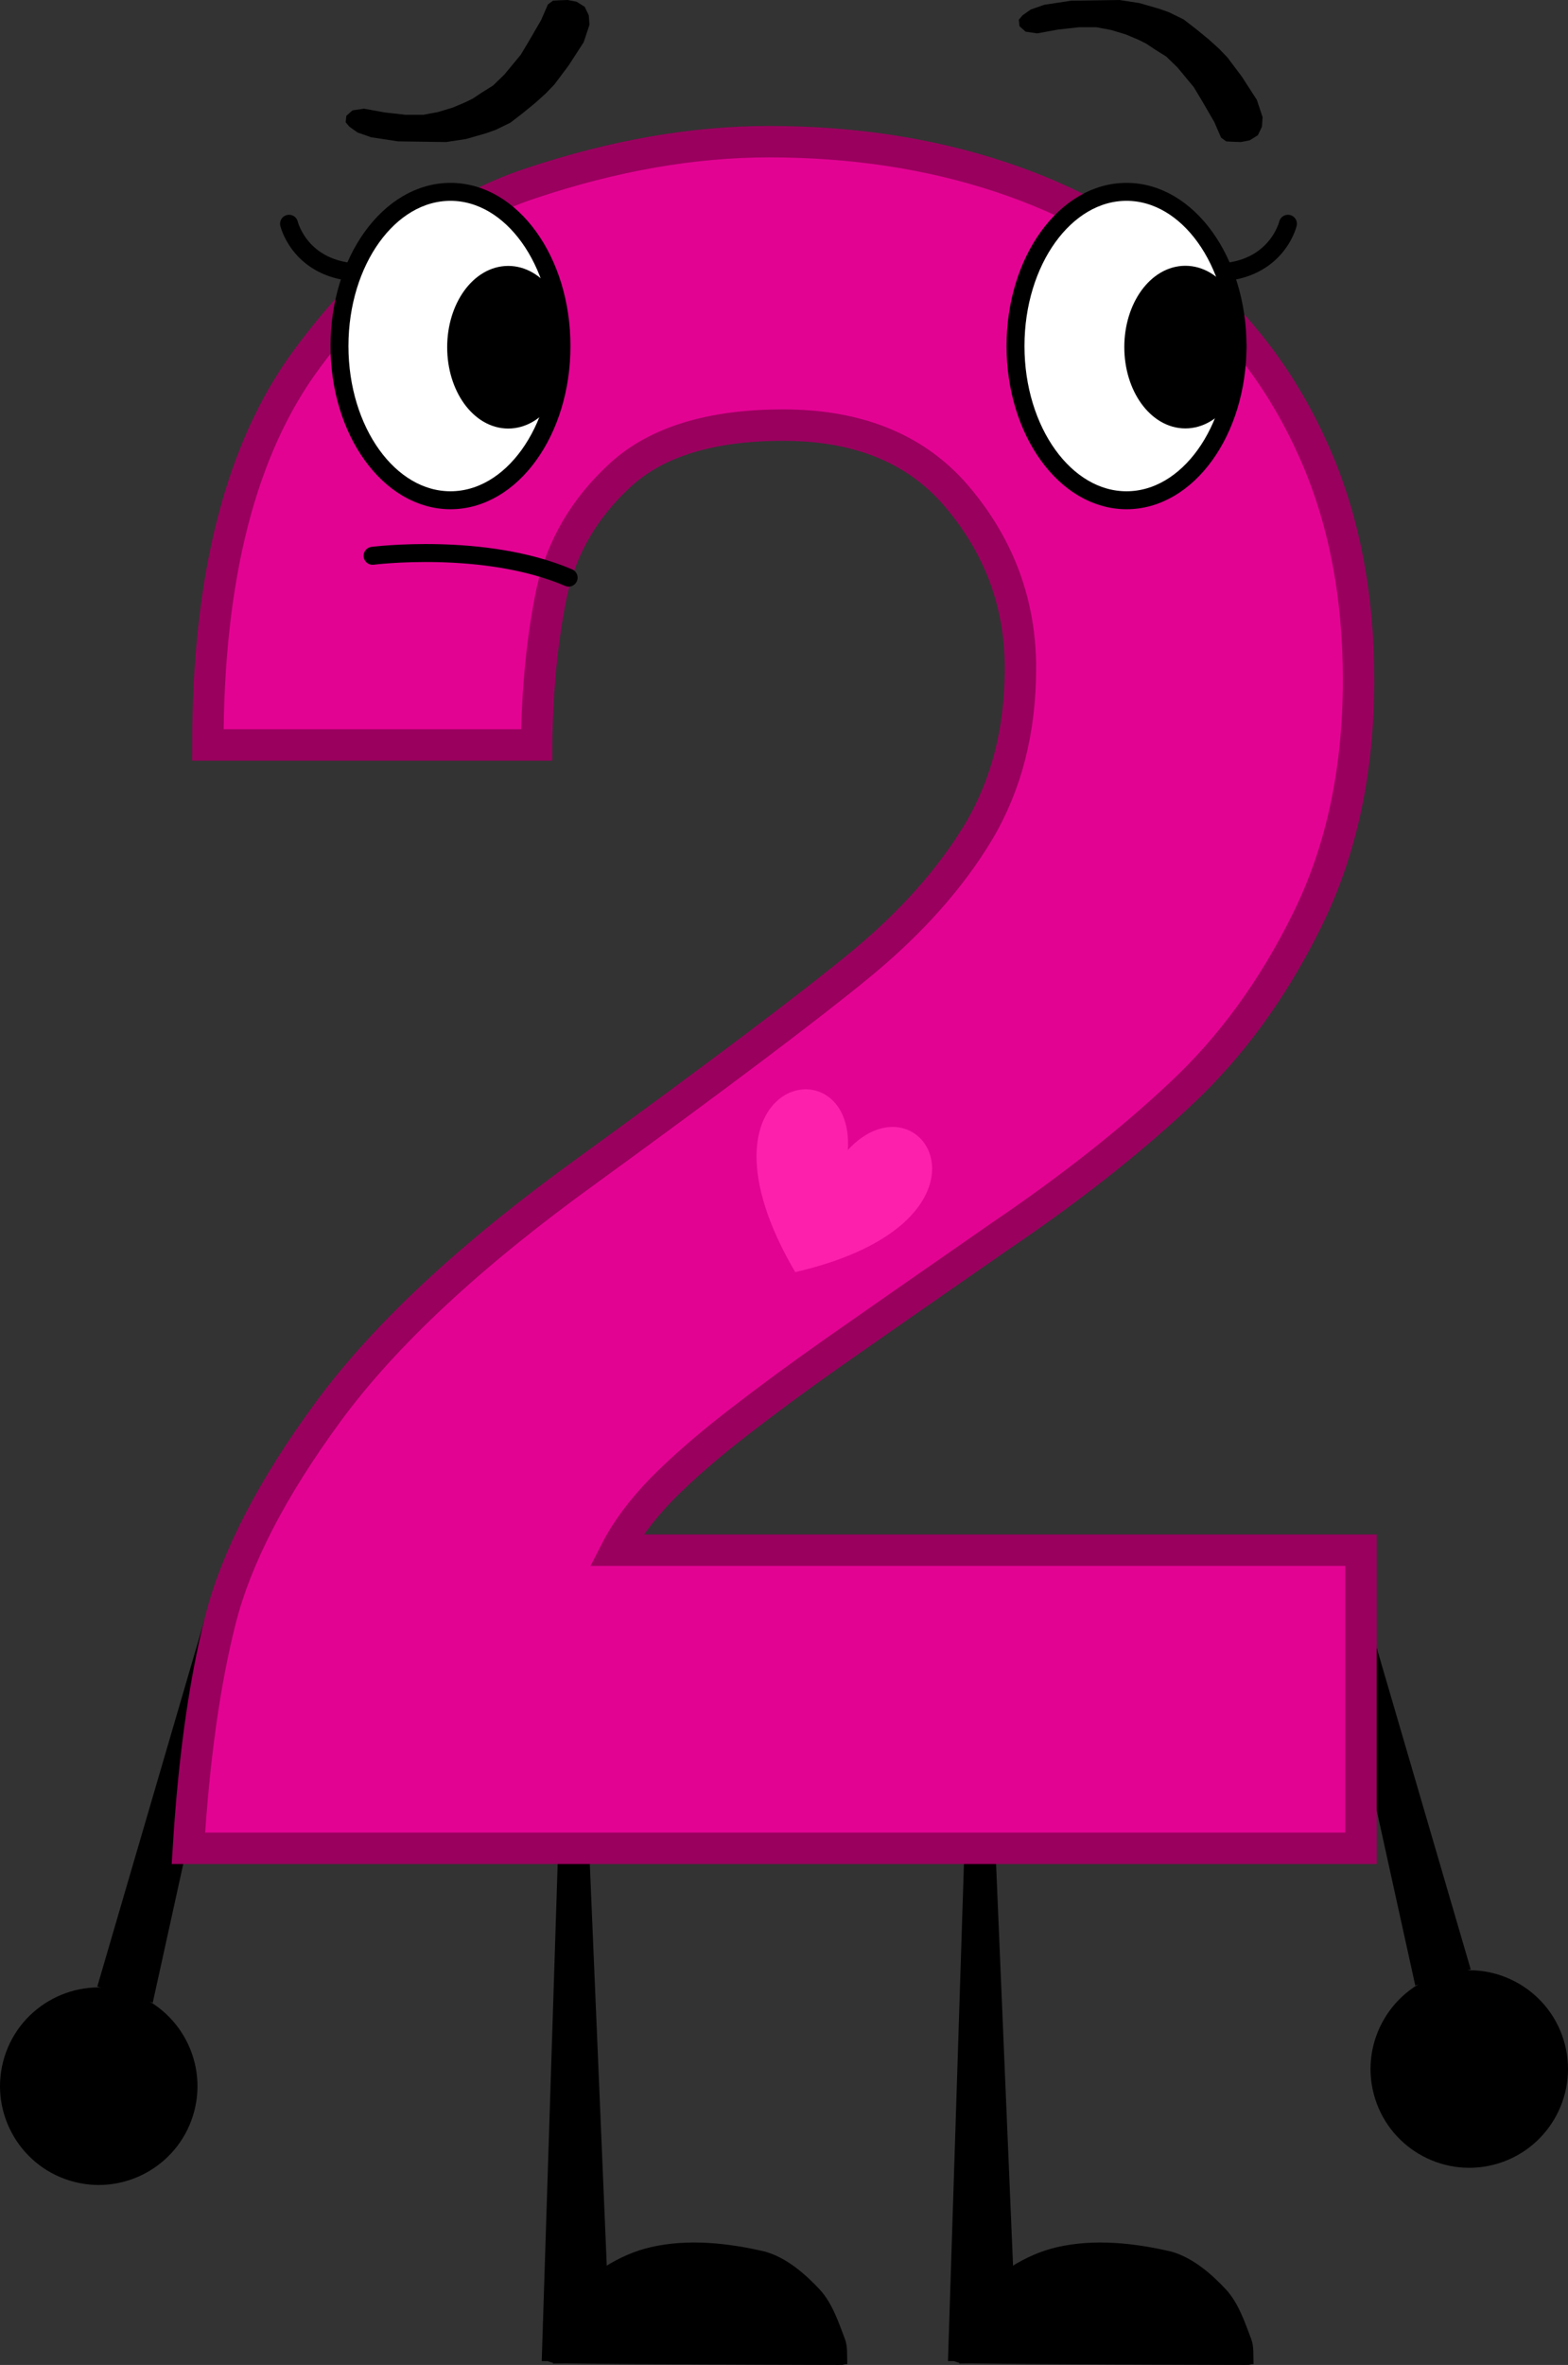 <svg version="1.1" xmlns="http://www.w3.org/2000/svg" xmlns:xlink="http://www.w3.org/1999/xlink" width="174.7" height="263.372" viewBox="0,0,174.7,263.372"><rect x="0" y="0" width="174.7" height="263.372" fill="#333333" stroke="none"/><g transform="translate(-152.65,-48.314)"><g data-paper-data="{&quot;isPaintingLayer&quot;:true}" stroke-linejoin="miter" stroke-miterlimit="10" stroke-dasharray="" stroke-dashoffset="0" style="mix-blend-mode: normal"><g data-paper-data="{&quot;index&quot;:null}" fill="#000000" fill-rule="nonzero" stroke-linecap="round"><path d="M225.199,298.559c4.145,-0.942 8.603,-0.456 12.701,0.508c2.393,0.676 4.458,2.483 6.097,4.234c1.393,1.523 2.101,3.681 2.794,5.504c0.317,0.834 0.222,1.808 0.254,2.667c0.008,0.215 0.044,0.104 -0.127,0.127c-0.685,0.09 0.357,0.091 -2.075,0.085c-9.728,-0.026 -19.485,-0.067 -29.212,-0.169c-2.432,0.002 -0.985,0.082 -1.439,-0.085c-0.299,-0.11 -0.802,-0.125 -0.677,-0.677c0.498,-2.209 0.606,-4.769 2.202,-6.435c2.555,-2.668 5.866,-4.946 9.483,-5.758z" stroke="none" stroke-width="1"/><path d="M213.006,311.26l1.863,-58.086l3.387,0.169l2.032,48.095l-0.339,0.847l1.016,8.975z" data-paper-data="{&quot;origPos&quot;:null}" stroke="#000000" stroke-width="0"/></g><g data-paper-data="{&quot;origRot&quot;:0,&quot;index&quot;:null}" fill="#000000" fill-rule="nonzero" stroke-width="0"><path d="M169.625,271.322l-6.135,-1.776l12.772,-43.669l3.235,0.83l-9.848,44.723z" stroke="#000000" stroke-linecap="round"/><path d="M173.116,275.043c1.434,2.424 1.945,5.394 1.191,8.333c-0.754,2.94 -2.631,5.297 -5.055,6.731c-2.424,1.434 -5.394,1.945 -8.333,1.191c-2.94,-0.754 -5.297,-2.631 -6.731,-5.055c-1.434,-2.424 -1.945,-5.394 -1.191,-8.333c0.754,-2.94 2.631,-5.297 5.055,-6.731c2.424,-1.434 5.394,-1.945 8.333,-1.191c2.94,0.754 5.297,2.631 6.731,5.055z" stroke="none" stroke-linecap="butt"/></g><g data-paper-data="{&quot;origRot&quot;:0,&quot;index&quot;:null}" fill="#000000" fill-rule="nonzero" stroke-width="0"><path d="M310.352,269.516l-9.848,-44.723l3.235,-0.83l12.772,43.669l-6.135,1.776z" stroke="#000000" stroke-linecap="round"/><path d="M313.616,268.074c2.94,-0.754 5.91,-0.243 8.333,1.191c2.424,1.434 4.301,3.792 5.055,6.731c0.754,2.94 0.243,5.91 -1.191,8.333c-1.434,2.424 -3.792,4.301 -6.731,5.055c-2.94,0.754 -5.91,0.243 -8.333,-1.191c-2.424,-1.434 -4.301,-3.792 -5.055,-6.731c-0.754,-2.94 -0.243,-5.91 1.191,-8.333c1.434,-2.424 3.792,-4.301 6.731,-5.055z" stroke="none" stroke-linecap="butt"/></g><g fill="#000000" fill-rule="nonzero" stroke-linecap="round"><path d="M283.165,299.067c2.393,0.676 4.458,2.483 6.097,4.234c1.393,1.523 2.101,3.681 2.794,5.504c0.317,0.834 0.222,1.808 0.254,2.667c0.008,0.215 0.044,0.104 -0.127,0.127c-0.685,0.09 0.357,0.091 -2.075,0.085c-9.728,-0.026 -19.485,-0.067 -29.212,-0.169c-2.432,0.002 -0.985,0.082 -1.439,-0.085c-0.299,-0.11 -0.802,-0.125 -0.677,-0.677c0.498,-2.209 0.606,-4.769 2.202,-6.435c2.555,-2.668 5.866,-4.946 9.483,-5.758c4.145,-0.942 8.603,-0.456 12.701,0.508z" stroke="none" stroke-width="1"/><path d="M258.271,311.26l1.863,-58.086l3.387,0.169l2.032,48.095l-0.339,0.847l1.016,8.975z" data-paper-data="{&quot;origPos&quot;:null}" stroke="#000000" stroke-width="0"/></g><g stroke-linecap="butt"><path d="M212.43,131.279h-36.621c0,-18.736 3.682,-33.071 11.045,-43.005c7.364,-9.978 15.67,-16.492 24.918,-19.542c9.248,-3.094 18.102,-4.64 26.562,-4.64c9.292,0 17.883,1.307 25.773,3.921c7.89,2.614 14.837,6.492 20.842,11.634c6.049,5.098 10.739,11.394 14.07,18.888c3.331,7.451 4.997,15.947 4.997,25.489c0,10.109 -1.907,19.019 -5.72,26.731c-3.769,7.669 -8.481,14.139 -14.136,19.411c-5.61,5.272 -12.273,10.523 -19.987,15.751c-8.723,6.056 -14.947,10.392 -18.672,13.006c-3.726,2.614 -7.276,5.229 -10.651,7.843c-3.375,2.614 -6.202,5.076 -8.481,7.385c-2.235,2.309 -3.923,4.575 -5.062,6.797h82.973v33.202h-130.64c0.613,-9.978 1.797,-18.431 3.55,-25.359c1.753,-6.972 5.764,-14.727 12.032,-23.267c6.312,-8.584 15.933,-17.538 28.863,-26.862c14.684,-10.675 24.83,-18.322 30.441,-22.94c5.654,-4.662 10.037,-9.586 13.149,-14.771c3.112,-5.229 4.668,-11.307 4.668,-18.235c0,-7.059 -2.279,-13.333 -6.838,-18.823c-4.515,-5.49 -11.046,-8.235 -19.593,-8.235c-8.065,0 -14.114,1.852 -18.146,5.555c-3.989,3.66 -6.531,7.995 -7.627,13.006c-1.052,5.011 -1.622,10.697 -1.709,17.058z" data-paper-data="{&quot;origPos&quot;:null}" fill="#e30393" fill-rule="nonzero" stroke="#9a005e" stroke-width="3.5"/><path d="M241.251,189.982c-12.649,-21.581 6.644,-25.811 5.86,-13.603c8.341,-8.953 18.518,7.977 -5.86,13.603z" data-paper-data="{&quot;index&quot;:null}" fill="#fc20ad" fill-rule="evenodd" stroke="none" stroke-width="1"/></g><g fill-rule="nonzero" stroke="#000000" stroke-width="2"><path d="M193.592,78.661c-7.394,0.265 -8.738,-5.428 -8.738,-5.428" fill="none" stroke-linecap="round"/><path d="M211.583,74.712c2.239,3.109 3.625,7.402 3.625,12.14c0,4.738 -1.386,9.031 -3.625,12.14c-2.239,3.109 -5.331,5.033 -8.743,5.033c-3.412,0 -6.504,-1.924 -8.743,-5.033c-2.239,-3.109 -3.625,-7.402 -3.625,-12.14c0,-4.738 1.386,-9.031 3.625,-12.14c2.239,-3.109 5.331,-5.033 8.743,-5.033c3.412,0 6.504,1.924 8.743,5.033z" data-paper-data="{&quot;origPos&quot;:null}" fill="#ffffff" stroke-linecap="butt"/></g><path d="M213.375,81.289c1.05,1.458 1.7,3.472 1.7,5.695c0,2.222 -0.65,4.236 -1.7,5.695c-1.05,1.458 -2.5,2.361 -4.101,2.361c-1.601,0 -3.051,-0.903 -4.101,-2.361c-1.05,-1.458 -1.7,-3.472 -1.7,-5.695c0,-2.222 0.65,-4.236 1.7,-5.695c1.05,-1.458 2.5,-2.361 4.101,-2.361c1.601,0 3.051,0.903 4.101,2.361z" fill="#000000" fill-rule="nonzero" stroke="#000000" stroke-width="2" stroke-linecap="butt"/><g fill-rule="nonzero" stroke="#000000" stroke-width="2"><path d="M296.147,73.233c0,0 -1.343,5.693 -8.738,5.428" data-paper-data="{&quot;index&quot;:null}" fill="none" stroke-linecap="round"/><path d="M278.161,69.679c3.412,0 6.504,1.924 8.743,5.033c2.239,3.109 3.625,7.402 3.625,12.14c0,4.738 -1.386,9.031 -3.625,12.14c-2.239,3.109 -5.331,5.033 -8.743,5.033c-3.412,0 -6.504,-1.924 -8.743,-5.033c-2.239,-3.109 -3.625,-7.402 -3.625,-12.14c0,-4.738 1.386,-9.031 3.625,-12.14c2.239,-3.109 5.331,-5.033 8.743,-5.033z" data-paper-data="{&quot;origPos&quot;:null,&quot;index&quot;:null}" fill="#ffffff" stroke-linecap="butt"/></g><path d="M284.717,78.913c1.601,0 3.051,0.903 4.101,2.361c1.05,1.458 1.7,3.472 1.7,5.695c0,2.222 -0.65,4.236 -1.7,5.695c-1.05,1.458 -2.5,2.361 -4.101,2.361c-1.601,0 -3.051,-0.903 -4.101,-2.361c-1.05,-1.458 -1.7,-3.472 -1.7,-5.695c0,-2.222 0.65,-4.236 1.7,-5.695c1.05,-1.458 2.5,-2.361 4.101,-2.361z" fill="#000000" fill-rule="nonzero" stroke="#000000" stroke-width="2" stroke-linecap="butt"/><path d="M293.325,61.365l-0.076,1.062l-0.455,0.948l-0.911,0.569l-0.986,0.19l-0.986,-0.038l-0.645,-0.038l-0.569,-0.417l-0.759,-1.745l-1.366,-2.352l-0.911,-1.518l-1.821,-2.2l-1.252,-1.214l-1.214,-0.759l-1.024,-0.683l-0.835,-0.417l-1.442,-0.607l-1.631,-0.493l-1.631,-0.304h-1.973l-2.352,0.266l-2.276,0.417l-1.29,-0.19l-0.683,-0.607l-0.076,-0.721l0.417,-0.493l0.911,-0.645l1.518,-0.531l2.997,-0.455l5.349,-0.076l2.238,0.341l2.238,0.645l1.062,0.379l1.631,0.797l1.328,1.024l1.442,1.176l1.176,1.062l0.948,0.986l1.593,2.125l1.669,2.58z" data-paper-data="{&quot;index&quot;:null}" fill="#000000" fill-rule="nonzero" stroke="#000000" stroke-width="0" stroke-linecap="round"/><path d="M217.68,53.018l-1.669,2.58l-1.593,2.125l-0.948,0.986l-1.176,1.062l-1.442,1.176l-1.328,1.024l-1.631,0.797l-1.062,0.379l-2.238,0.645l-2.238,0.341l-5.349,-0.076l-2.997,-0.455l-1.518,-0.531l-0.911,-0.645l-0.417,-0.493l0.076,-0.721l0.683,-0.607l1.29,-0.19l2.276,0.417l2.352,0.266h1.973l1.631,-0.304l1.631,-0.493l1.442,-0.607l0.835,-0.417l1.024,-0.683l1.214,-0.759l1.252,-1.214l1.821,-2.2l0.911,-1.518l1.366,-2.352l0.759,-1.745l0.569,-0.417l0.645,-0.038l0.986,-0.038l0.986,0.19l0.911,0.569l0.455,0.948l0.076,1.062z" data-paper-data="{&quot;index&quot;:null}" fill="#000000" fill-rule="nonzero" stroke="#000000" stroke-width="0" stroke-linecap="round"/><path d="M194.159,110.21c0,0 12.441,-1.587 21.845,2.435" data-paper-data="{&quot;index&quot;:null}" fill="none" fill-rule="nonzero" stroke="#000000" stroke-width="2" stroke-linecap="round"/></g></g></svg>